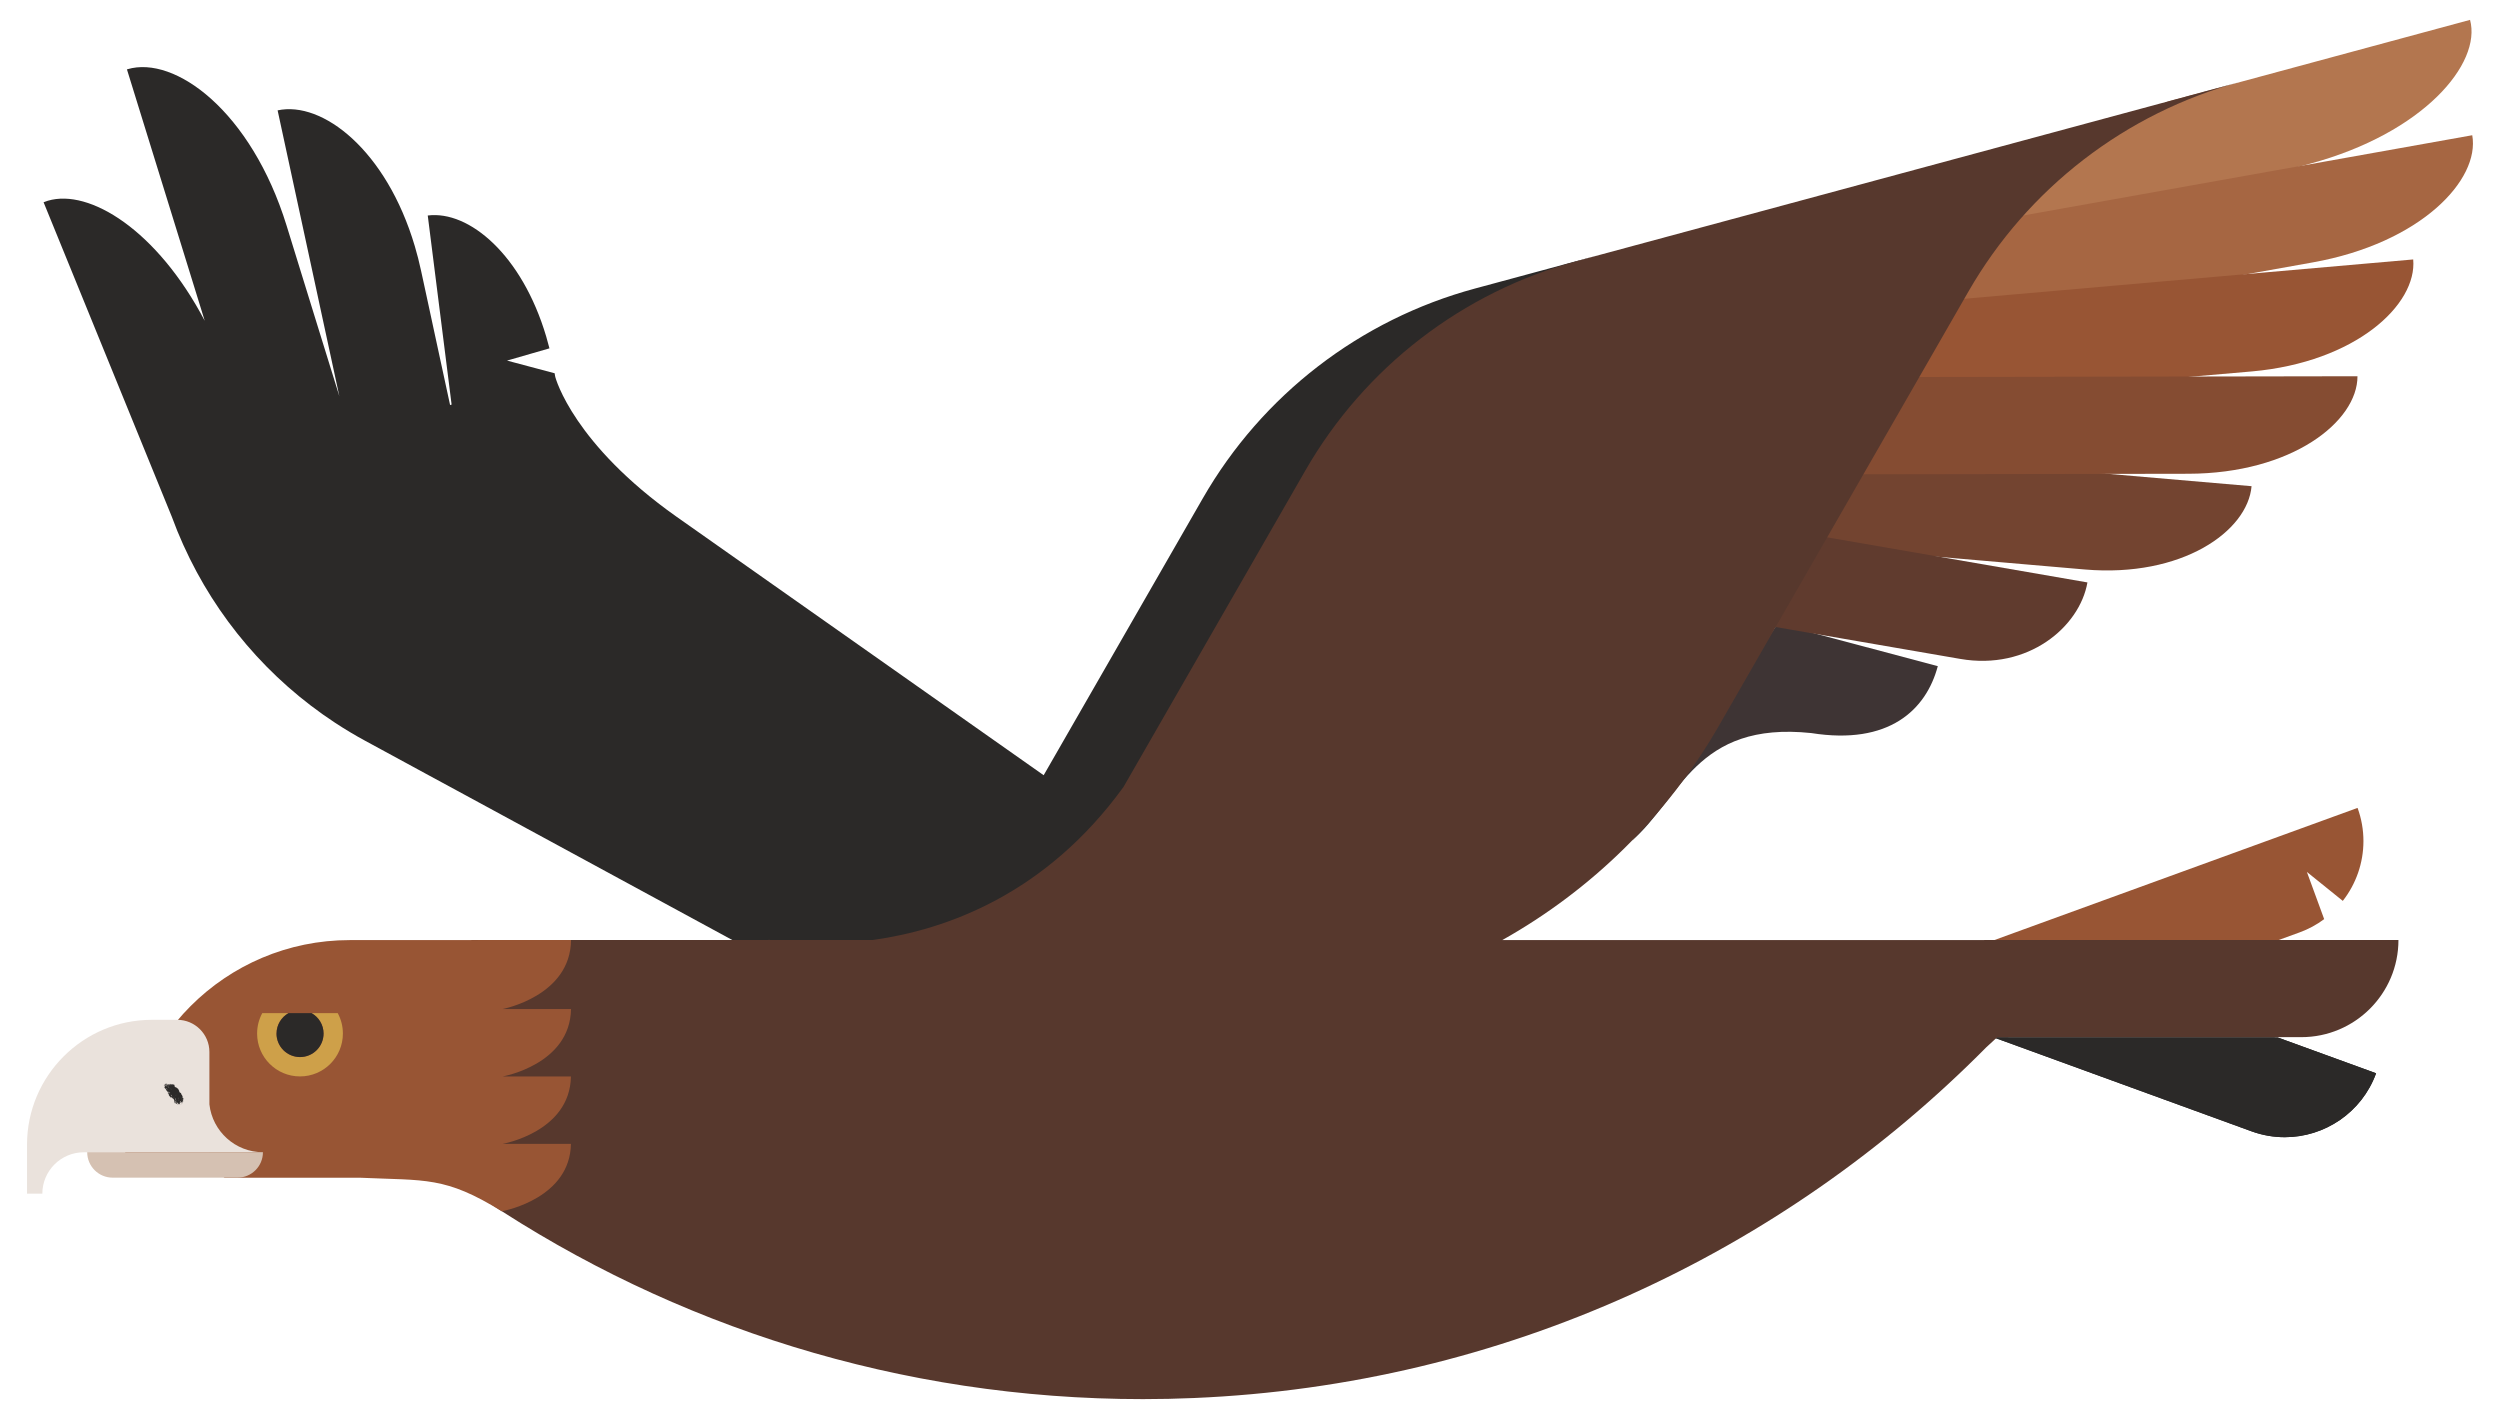 <?xml version="1.0" encoding="UTF-8"?>
<svg id="Layer_1" data-name="Layer 1" xmlns="http://www.w3.org/2000/svg" xmlns:xlink="http://www.w3.org/1999/xlink" viewBox="0 0 545 310">
  <defs>
    <style>
      .cls-1 {
        fill: none;
      }

      .cls-2 {
        fill: #3e3434;
      }

      .cls-3 {
        fill: #603b2e;
      }

      .cls-4 {
        clip-path: url(#clippath-1);
      }

      .cls-5 {
        clip-path: url(#clippath-3);
      }

      .cls-6 {
        clip-path: url(#clippath-4);
      }

      .cls-7 {
        clip-path: url(#clippath-5);
      }

      .cls-8 {
        fill: #cea049;
      }

      .cls-9 {
        fill: #b3764f;
      }

      .cls-10 {
        fill: #57382d;
      }

      .cls-11 {
        fill: #854c32;
      }

      .cls-12 {
        fill: #2b2928;
      }

      .cls-13 {
        fill: #985534;
      }

      .cls-14 {
        fill: #a66642;
      }

      .cls-15 {
        fill: #7b5237;
      }

      .cls-16 {
        fill: #eae2dc;
      }

      .cls-17 {
        fill: #d5c1b2;
      }

      .cls-18 {
        clip-path: url(#clippath);
      }

      .cls-19 {
        fill: #734430;
      }
    </style>
    <clipPath id="clippath">
      <path class="cls-1" d="M193.52,223.31l-58.67-31.84-25.09-13.62-7.39-4.01-9.8-5.31-9.35-5.08-3.63-1.97c-2.24-1.21-4.41-2.52-6.52-3.9-14.5-9.51-25.96-22.95-33.06-38.69l-.02-.03c-.92-2.03-1.76-4.1-2.53-6.2h0s-2.14-5.25-2.14-5.25L9.5,44.09c.31-.12.62-.24.94-.33,9.04-2.68,23.8,6.39,34.19,26.17l-5-16.16L27.67,15.12l.12-.03c10.32-3.06,26.97,9.13,34.69,34.1l2.14,6.93,4.2,13.59,5.16,16.67-1.58-7.33-3.01-13.94-8.87-41.05c9.76-2.11,23.71,8.68,29.91,29.61.5,1.7.96,3.46,1.35,5.29l1.68,7.76,1.23,5.71,3.43,15.87.33-.1-.68-5.41-4.52-35.81c9.02-1.14,20.55,8.6,25.82,26.37.25.85.49,1.71.71,2.59l-9.25,2.67,10.38,2.76c.03.2.07.4.1.61.11.71,4.21,14.91,26.38,30.6,2.51,1.77,45.16,31.8,80.13,56.42l34.7-60.38c12.93-22.5,34.27-38.95,59.33-45.72l27.27-7.37c-25.06,6.77-46.4,23.21-59.33,45.72l-45.57,79.29-50.4,42.75Z"/>
    </clipPath>
    <clipPath id="clippath-1">
      <path class="cls-1" d="M355.8,183.23c10.52-9.17,13.83-26.08,39.07-23.42,16.93,2.69,25.04-5.06,27.57-14.59l-34.92-9.28-31.72,47.29Z"/>
    </clipPath>
    <clipPath id="clippath-3">
      <path class="cls-1" d="M510.74,196.4l-7.84-6.32,3.77,10.29c-1.6,1.2-3.4,2.18-5.38,2.9l-4.73,1.72h-61.93l1.98-.73,77.34-28.14c.87,2.39,1.28,4.83,1.28,7.24,0,4.75-1.61,9.34-4.5,13.03Z"/>
    </clipPath>
    <clipPath id="clippath-4">
      <path class="cls-12" d="M517.99,233.97c-3.13,8.6-11.26,13.94-19.91,13.94-2.4,0-4.85-.41-7.24-1.28l-54.45-19.83-1.76-.63h61.92l21.43,7.8Z"/>
    </clipPath>
    <clipPath id="clippath-5">
      <path class="cls-1" d="M124.48,234.67h-14.92s14.74-2.58,14.92-14.7h-14.92s14.84-2.82,14.92-15.05h-19.63c-.71,0-1.41,0-2.1.02h0s-26.5,0-26.5,0c-27.08,0-49.03,21.95-49.03,49.03h0s18.29,0,18.29,0l.19.23,3.25,2.55h29.68c14.13.64,18.38-.35,30.75,7.31,1.06-.2,14.9-3.04,15.08-14.69h-14.92s14.74-2.58,14.92-14.7Z"/>
    </clipPath>
  </defs>
  <path class="cls-19" d="M393.15,118.85l1.8-21.11,95.89,8.25h0c-.84,9.83-15.17,19.96-36.32,18.16l-61.37-5.3Z"/>
  <g>
    <path class="cls-12" d="M403.31,208.38c1.94-.49,3.82-.99,5.62-1.53l-5.62,1.53Z"/>
    <path class="cls-12" d="M193.52,223.31l-58.67-31.84-25.09-13.62-7.39-4.01-9.8-5.31-9.35-5.08-3.63-1.97c-2.24-1.21-4.41-2.52-6.52-3.9-14.5-9.51-25.96-22.95-33.06-38.69l-.02-.03c-.92-2.03-1.76-4.1-2.53-6.2h0s-2.14-5.25-2.14-5.25L9.5,44.09c.31-.12.62-.24.94-.33,9.04-2.68,23.8,6.39,34.19,26.17l-5-16.16L27.67,15.12l.12-.03c10.32-3.06,26.97,9.13,34.69,34.1l2.14,6.93,4.2,13.59,5.16,16.67-1.58-7.33-3.01-13.94-8.87-41.05c9.76-2.11,23.71,8.68,29.91,29.61.5,1.7.96,3.46,1.35,5.29l1.68,7.76,1.23,5.71,3.43,15.87.33-.1-.68-5.41-4.52-35.81c9.02-1.14,20.55,8.6,25.82,26.37.25.85.49,1.71.71,2.59l-9.25,2.67,10.38,2.76c.03.2.07.4.1.61.11.71,4.21,14.91,26.38,30.6,2.51,1.77,45.16,31.8,80.13,56.42l34.7-60.38c12.93-22.5,34.27-38.95,59.33-45.72l27.27-7.37c-25.06,6.77-46.4,23.21-59.33,45.72l-45.57,79.29-50.4,42.75Z"/>
    <g class="cls-18">
      <path class="cls-12" d="M403.31,208.38c1.94-.49,3.82-.99,5.62-1.53l-5.62,1.53Z"/>
    </g>
    <path class="cls-9" d="M439.9,36.23l32.78-14.11,65.79-17.79h0c2.57,9.52-10.13,24.68-34.88,31.36l-72.82,19.67,9.13-19.13Z"/>
    <g class="cls-4">
      <path class="cls-2" d="M355.8,183.23c10.52-9.17,13.83-26.08,39.07-23.42,16.93,2.69,25.04-5.06,27.57-14.59l-34.92-9.28-31.72,47.29Z"/>
    </g>
    <path class="cls-14" d="M413.98,73.33l-3.72-20.85,128.69-23h0c1.73,9.71-11.2,23.52-34.81,27.73l-90.17,16.13Z"/>
    <path class="cls-13" d="M410.73,87.93l-1.89-21.1,117.24-10.27h0c.88,9.82-12.46,22.38-35.16,24.41l-80.19,6.95Z"/>
    <path class="cls-11" d="M404.98,103.39l-.04-21.18,108.99-.19h0c.02,9.86-14.26,21.21-36.88,21.26l-72.07.12Z"/>
    <path class="cls-3" d="M383.44,136.06l3.64-20.87,67.98,11.78h0c-1.69,9.71-12.97,19.24-27.74,16.67l-43.87-7.58Z"/>
    <polygon class="cls-15" points="495.85 204.99 466.87 215.53 437.66 226.17 434.14 226.17 404.94 215.53 433.91 204.99 495.85 204.99"/>
    <g class="cls-5">
      <path class="cls-13" d="M510.74,196.4l-7.84-6.32,3.77,10.29c-1.6,1.2-3.4,2.18-5.38,2.9l-4.73,1.72h-61.93l1.98-.73,77.34-28.14c.87,2.39,1.28,4.83,1.28,7.24,0,4.75-1.61,9.34-4.5,13.03Z"/>
    </g>
    <polygon class="cls-12" points="496.07 226.17 434.14 226.17 404.94 215.53 433.91 204.99 437.89 204.99 466.87 215.53 496.07 226.17"/>
    <g>
      <path class="cls-12" d="M517.99,233.97c-3.13,8.6-11.26,13.94-19.91,13.94-2.4,0-4.85-.41-7.24-1.28l-54.45-19.83-1.76-.63h61.92l21.43,7.8Z"/>
      <g class="cls-6">
        <path class="cls-12" d="M517.99,233.97c-3.13,8.6-11.26,13.94-19.91,13.94-2.4,0-4.85-.41-7.24-1.28l-54.45-19.83-1.76-.63h61.92l21.43,7.8Z"/>
      </g>
    </g>
    <path class="cls-10" d="M432.56,204.93h0s-105.05,0-105.05,0c19.5-10.94,35.89-27.01,47.22-46.73l54.39-94.65c12.93-22.5,34.27-38.95,59.33-45.72l-144.57,39.05c-25.06,6.77-46.4,23.21-59.33,45.72l-39.63,68.96c-16.96,23.38-38.59,31.13-54.66,33.36h-22.35c-.23-.04-.35-.06-.35-.06l-.03.06h-64.77v42.27l-15.53.89c5.03,4.04,10.21,7.89,15.53,11.55l2.98,2.02c41.05,27.39,90.37,43.36,143.42,43.36,3.72,0,7.43-.08,11.11-.24,67.5-2.85,128.3-31.56,172.76-76.48l2.38-2.19h66.27c5.85,0,11.14-2.37,14.98-6.21,3.83-3.84,6.2-9.12,6.2-14.97h-90.3Z"/>
    <g class="cls-7">
      <path class="cls-13" d="M124.48,234.67h-14.92s14.74-2.58,14.92-14.7h-14.92s14.84-2.82,14.92-15.05h-19.63c-.71,0-1.41,0-2.1.02h0s-26.5,0-26.5,0c-27.08,0-49.03,21.95-49.03,49.03h0s18.29,0,18.29,0l.19.23,3.25,2.55h29.68c14.13.64,18.38-.35,30.75,7.31,1.06-.2,14.9-3.04,15.08-14.69h-14.92s14.74-2.58,14.92-14.7Z"/>
    </g>
    <path class="cls-16" d="M57.32,251.18c-6.04,0-11.01-4.56-11.67-10.43v-11.42c0-3.87-3.15-7.01-7.01-7.01h-5.54c-15,0-27.21,12.21-27.21,27.21v10.69h1.67s0,0,0,0h1.67c0-4.97,4.05-9.02,9.02-9.02h27.4v-.02h11.67Z"/>
    <path class="cls-17" d="M51.77,256.73h-27.21c-3.07,0-5.55-2.49-5.55-5.55h0s38.31,0,38.31,0h0c0,3.07-2.49,5.55-5.55,5.55Z"/>
    <g>
      <g>
        <path class="cls-12" d="M36.12,236.62s0,0-.01,0c-.02.01-.03.03-.05.04,0,0,0,0-.02,0-.02.02-.04.04-.06.06-.01,0-.02.02-.03.02,0,0,0,0,0,0,0,0,0,0,0-.01,0,0,0,0,0,0,0,0,0,0,0,0,0,0,0,0,0,0,0,0,0,0,0,0,0,0,0,0,0,0,0,0,0,0,0,0,0,0,0,0,0,0,0,0,0,0,0,0,0,0,0,0,0,0,0,0,0,0,0,0h0s0,0,0,0c0,0,0,0,0,0,0,0,0,0,0,0,0,0,0,0,0,0,0,0,0,0,0,0,0,0,0,0,0,0,0,0,0,0,0,0,0,0,0,0,0,0-.02.01-.04.03-.07.05,0,0,0,0,0,0,.02-.03.07-.07.04-.06-.01,0-.04.02-.08.05,0,0,0,0,0,0,.1-.09.11-.1,0,0-.02.02-.04.03-.04.02,0,0,.01-.02.02-.03.05-.04.1-.09.13-.11,0,0,.02,0,.04-.03.01-.02.02-.03.03-.04,0,0-.02.02-.05.03-.02.02-.04.04-.06.05-.01.01-.03.02-.04.04-.01.01-.03.02-.04.03.01,0,.02-.02.03-.03.03-.03.07-.06.1-.09.02-.02.05-.04.04-.04,0,0-.04.02-.05.03-.03.03-.06.05-.09.08-.07.06-.06.04-.07.04,0,0,.03-.03.07-.07.03-.02.06-.05.08-.07.01-.01.02-.02.03-.03-.01,0-.02.01-.03.02-.01.01-.03.02-.04.03-.04.03-.08.07-.11.09.03-.03.08-.07.12-.1.03-.02.06-.05.08-.07,0,0,.01-.01.01-.01,0,0-.01,0-.02,0-.08.07-.13.1-.2.15-.03.03-.03.02-.05.03-.08.05.14-.14,0-.02.01-.01.02-.02.04-.03.03-.02.06-.05.07-.06.01,0,0,0,.02,0,0,0-.01.03.04-.02.02-.02.03-.04.03-.04,0,0-.03.02-.04.02-.02,0,.03-.04.07-.07.02,0,.03-.02.05-.03,0,0,.02,0,.02-.01,0,0,.02-.02.02-.02-.01,0,.01-.04.02-.05,0,0-.01,0-.05.03-.03.02-.03.03-.03.04,0,.02.04-.01-.03.04-.06.04-.13.1-.2.16-.02.02-.04.04-.05.04,0,0,0-.01.02-.03.03-.02.09-.08.06-.06-.02,0,.07-.06.09-.08,0,0,0-.01,0-.02,0,0,0-.01.01-.02.02-.01.05-.04.05-.03,0,.01.06-.03.08-.06.03-.04.07-.07.13-.12.06-.04.08-.06.05-.02-.02.02-.02.03,0,.02.05-.03.11-.06,0,.04,0,0,.01,0,.02-.01.09-.07.04-.02.03,0,0,0,0,0,.06-.04.05-.04.07-.05.08-.05,0,0-.02.03-.06.06-.07.06-.11.09-.05.06,0,0,.01,0,.01,0,0,.02.04-.02.11-.08.01-.01.04-.03.06-.04-.01.01-.02.02-.04.04-.02.02-.05.05-.08.07,0,0-.01.01-.02.02.01,0,.03-.02.04-.03.02-.02.04-.03.06-.05,0,.01-.04.04-.06.05-.03.02-.08.07-.06.06,0,0,0,0,0,0,0,0-.02.02-.02.02,0,0,0,0,0,0,0,0,0,0,0,0,0,0,0,0,0,0,.01,0,.02,0,0,.01,0,0,0,0,0,.01.01,0,.02-.01.03,0,0,0,.02-.01.03-.02.03-.02.06-.04.07-.05.01,0,0,.02-.02.03-.01.02-.03.04-.05.06-.01.01-.05.05-.06.05,0,0,0,0,0,0-.01.01-.03.02-.04.03,0,0,0,0,0,0-.01.01-.02.02,0,0,.03-.02.03-.02,0,.01,0,0-.02.02-.03.02-.02.02-.06.05-.09.08-.03.02-.05.03-.04.02ZM36.2,236.44s.03-.04.03-.04c0,0-.01,0-.02-.01,0,0,0,0,0,0,0,0-.02-.01-.03-.02,0,0,0,0-.03.02-.03.02-.05.04-.07.07-.03.03,0,0,.01,0,.05-.03.08-.04.05,0-.02.02,0,.02,0,.02,0,0,0,0,.06-.04ZM36.22,236.47s0,0,.01-.01c0,0,0,0,0,0,0,0,0,0,0,0,0,0,0,0,0,0,0,0,0,0,0,0,0,0,0,0,0,0,0,0,0,0,0,0,0,0,0,0,0,0,0,0,0,0,0,0,0,0,0,0,0,0,0,0,0,0,0,0,0,0,0,0,0,0,0,0,0,0,0,0-.02,0,.01-.03-.05.02-.08.07-.04.04,0,.03,0,0,0,0,0,.02,0,0,0,0,0,0,0,0,0,0,0,0,0,0,0,0,0,0,0,0,0,0,0,0,0,0,0,0,0,0,0,0,0,0,0,0,0,0,0,0,0,0ZM36.19,236.51s.01,0,.04-.02c0,0,0,0,0,0,0,0,0,0,0,0,0,0,0,0,0,0,0,0,0,0,0,0,0,0,0,0,0,0,0,0,0,0,0,0,0,0,0,0,0,0,0,0,0,0,0,0,0,0,0,0,0,0,0,0,0,0,0,0h0s0,0,0,0c0,0,0,0,0,0,0,0,0,0,0,0,0,0,0,0,0,0,0,0,0,0,0,0,0,0,0,0,0,0,0,0,0,0,0,0,0,0-.01,0-.02.01,0,0,0,0,0,0,0,0,0,0,0,0,0,0,0,0,0,0,0,0,0,0,0,0,0,0,0,0,0,0,0,0,0,0,0,0,0,0,0,0,0,0,0,0,0,0,0,0,0,0,0,0,0,0,0,0,0,0,0,0h0s0,0,0,0c0,0,0,0,0,0Z"/>
        <path class="cls-12" d="M36.11,236.3s-.08.06-.07.05c0-.01.05-.05.1-.09,0,0,.05-.04.02-.01-.02.02-.03.04-.05.06Z"/>
        <path class="cls-12" d="M36.45,236.19s.04-.03.04-.02c0,0-.02.02-.04.04,0,0-.02.01-.03.02-.01,0,0-.01.03-.03Z"/>
        <path class="cls-12" d="M36.03,236.31s.02-.01.03-.02c-.01.01-.02.02-.03.04,0,0-.02.01-.02.01,0,0,0-.01.03-.03Z"/>
      </g>
      <g>
        <path class="cls-12" d="M39.74,240.33s0,0,0,0c-.03.02-.05.03.05-.05.05-.04.11-.09.16-.14.01,0,.02-.02.02-.03,0,0-.02.01-.03.02-.04.04-.08.07-.13.11-.11.09-.14.12-.13.08,0-.01.02-.03-.04.01-.04.03.02-.02.04-.04.02-.02.05-.05.06-.05.01,0,.01,0,.02.01,0,0,.01,0,.05-.03.05-.04.1-.08.14-.12,0,0,0,0-.01,0-.02.01-.05.04-.08.06-.02.02-.04.03-.06.04.02-.02.03-.03.05-.05.05-.04.12-.1.06-.06-.03.02-.13.08-.2.13-.02.02-.07.05-.06.04,0,0,.04-.04.07-.06.02-.02.04-.03.06-.05.04-.03.08-.07.13-.1.02-.01.03-.03.05-.04-.02.02-.04.03-.06.05-.03.02-.07.06-.08.06,0,0,.04-.04.06-.06.05-.05.07-.07.06-.07-.01,0-.07.03-.01-.02.01-.01-.01,0-.03.02-.08.07-.17.14-.21.19.01,0,.02-.02.03-.02.02-.01-.01.02-.03.04-.05.04-.03.02-.04.02,0,0,0-.01.04-.04,0,0-.08.05-.02-.01.01-.01.02-.02.03-.03.05-.02.14-.12.2-.16.01,0,.03-.03.04-.05.01-.01-.02.01-.04.03-.07.06-.13.1-.2.17-.02.02-.08.06-.07.04,0,0,0-.01.01-.02,0,0,.01-.01.02-.02.02-.02.03-.02.03-.02,0,0,.04-.02.09-.06.06-.05.12-.1.11-.1-.02,0,.09-.1,0-.04-.01,0-.01,0,0-.01.07-.08.05-.09.07-.13,0-.01.03-.04.02-.04-.02.01-.09.07-.14.11-.02.02-.04.03-.04.03,0,0,.02-.02.03-.03.05-.04.11-.09.14-.12.05-.04-.04.02-.04.01,0-.01,0-.02.02-.04.03-.04,0-.02-.08.05-.08.07-.17.14-.25.21-.01,0-.02.02-.04.03,0,0,.02-.02.03-.03.07-.06.14-.12.21-.18.13-.11.19-.17.18-.18,0,0-.04.03-.06.05.07-.07.02-.04.06-.09.02-.02.05-.06,0-.03-.03.02-.08.06-.12.1,0,0-.02.01-.02.01,0,0-.02.01-.02.01,0,0,0-.01.03-.03.02-.02.04-.03.06-.05.02-.02.04-.03.05-.05,0,0,0-.01,0-.01,0,0-.03.02-.06.05-.03.03-.07.06-.09.08-.03.02-.08.07-.08.06,0,0,.05-.04.07-.06,0,0,.01-.01.02-.02.06-.05.11-.1.15-.14.05-.05.01-.02,0-.01,0,0,.01-.02.02-.03,0-.01.03-.03,0-.02-.04.02-.04.01,0-.04.07-.07-.04.02-.06.03-.02,0-.06.04-.13.1-.08.07-.14.12-.21.18-.05.04-.04.03-.04.03,0,0,0-.01.04-.04.1-.08.19-.16.28-.24.1-.09.11-.09.03-.05-.01,0-.04.03-.02.01,0,0,.02-.02.03-.03.03-.04-.02-.01,0-.04,0,0-.02.02-.03.03-.03.02-.05.03-.03.02.06-.06,0-.02-.04,0-.03.02.03-.05-.03,0,.01-.01.02-.02.03-.03.05-.05.08-.08.03-.04-.07.05.02-.04-.05,0-.02.01.01-.02,0-.01-.02,0,.05-.06.01-.04-.05.03-.13.1-.19.15-.01,0-.02.02-.03.02.01-.01.02-.02.03-.03.06-.05.13-.11.18-.15.03-.03.07-.07.06-.06-.01,0-.05.03-.1.07-.04.04-.08.07-.13.1,0,0-.02.01-.02.01,0,0,0-.01.03-.03.03-.03.07-.05.1-.08.07-.06.12-.11.11-.11,0,0,0,0-.02,0-.07.05-.06.03-.02-.02.03-.03.03-.05.04-.06.01-.03-.05,0-.03-.03.01-.02-.05.03-.08.05-.02.01,0,0,0-.01.02-.03.06-.09.02-.07-.01,0-.06.03.02-.05.03-.03.03-.03,0-.01-.09.06-.08.05-.03,0,0-.01.03-.03,0-.01-.06.04.03-.04,0-.03-.02,0-.01-.01-.02-.01,0,0,.05-.06-.03,0,.06-.07-.06,0,.02-.09,0-.01,0,0-.02,0-.05.02-.06,0-.02-.04.01-.02.05-.06.03-.04-.05.03-.06.02-.05,0,.02-.03,0-.02,0-.04,0-.02-.03,0-.02-.03,0-.02-.03.01-.08.05-.02.01-.04.04-.06.05-.02.02-.04.03-.06.05,0-.01.04-.04.06-.06.04-.03.1-.08.12-.1.03-.03.06-.06.04-.05-.05.02-.02-.02-.19.11-.02.01-.04.03-.03.01.01-.01.03-.03.06-.05.12-.09.14-.11.1-.1-.02.01-.02,0-.1.05.07-.07.07-.09,0-.05,0,0,0,0,0-.01.05-.06,0-.04-.01-.03-.03,0-.02,0,.01-.05.02-.02.03-.03,0-.02-.05.03-.05,0-.03-.02.01-.02.02-.03.02-.04,0-.01-.03,0,.02-.05.02-.02,0-.02-.02,0-.03.02-.08.06-.09.06,0,0,.07-.06.09-.08.01-.02.01-.02-.02,0-.05.04.03-.04-.02,0-.09.07,0-.01.01-.02,0,0,0-.01,0,0-.05.03-.02,0-.02-.01,0,0-.04.02,0-.02.04-.04-.06.03-.06.01,0-.01.06-.07.02-.05-.06.03-.04,0-.06,0-.01,0,.06-.08-.05,0-.01.01-.01,0,0,0,.04-.04.01-.02-.02,0-.03.02-.04.02-.05.01-.01-.02.07-.11-.02-.06,0,0,0-.01.02-.02.03-.03.02-.04,0-.03-.06.03-.03-.01-.09.02-.02.01.05-.05,0-.01-.02.02-.08.07-.03.02.05-.05.11-.1.02-.04-.03.02,0-.01.02-.02.03-.03.04-.04.03-.03-.04.02-.05.02-.02-.01.02-.03-.03,0-.01-.02.01-.02.06-.07-.03,0-.03.02,0,0,0,0,.03-.04.02-.04-.02-.03,0,0-.03.02-.02,0,.04-.05.02-.04-.01-.03-.02,0-.03,0,.01-.03.05-.05.04-.05.02-.05-.02,0-.02,0-.04,0-.03.01.02-.04.04-.07.02-.02-.05.02-.07.03-.03.01.12-.11.06-.07-.06.04-.03,0-.03,0,0-.01.03-.05-.04,0-.01,0-.01,0,0,0,.07-.07,0-.04.01-.06,0-.01-.03,0,0-.03.05-.06.01-.03,0-.03-.03,0-.08.02-.06-.02,0,0,0-.01,0,0-.04.02,0-.02-.02-.02-.01,0-.01-.02-.02-.02,0,0,0-.02.03-.04.04-.04.05-.05,0-.01-.02.01-.04.03-.04.02.07-.07-.02-.02,0-.05,0-.02,0-.02-.04,0-.03.01.04-.06,0-.04-.03.01-.01,0,0-.02.01-.03.01-.04,0-.04-.02,0,.04-.06,0-.04-.04.02,0-.03-.03-.02-.04.02-.03,0-.05,0-.02,0,0-.03.02-.06.01-.02-.05.02-.03-.01.03-.05-.07,0-.04-.05,0-.01-.02,0-.05.03-.03.02-.05.03-.02,0,.03-.03.02-.03-.01,0-.03.02-.03.01-.02,0,.08-.09-.01-.04-.03-.05-.01,0-.04,0-.04-.03,0-.02-.06.02,0-.05,0,0-.01,0-.02.01-.1.08-.04.02-.02,0,.03-.04.05-.06-.01-.02-.05.03-.04.02,0-.03.01-.01.01-.02,0-.02-.01-.01-.02-.03-.08-.01-.04.01-.03-.01-.04-.02-.01,0-.03,0-.06,0-.03,0-.02-.02-.03-.03,0,0,0-.04-.03-.02-.03.01.02-.05-.05-.01.04-.06,0-.04-.07,0,0,0-.03.02,0,0,.08-.07.04-.05.04-.05,0,0,.01-.03-.03,0-.06.04,0-.02-.01-.02-.04.01-.07.01-.07-.02,0-.02.02-.04-.02-.04-.02,0,.03-.05.01-.04-.02,0,0-.02.01-.04.02-.03,0-.04,0-.06,0,0-.03,0-.09.05-.07.06-.03.02,0-.01.1-.09.03-.04.04-.06,0,0,0,0-.02.01-.03.02-.05.05-.08.07-.02.01-.04.03-.05.03-.01,0,.02-.02.03-.03.1-.08.13-.12.14-.14,0-.02.02-.04,0-.03-.01,0-.1.08-.15.13,0,0-.04.03-.06.04,0,0,.02-.02.04-.04.01-.01.04-.03.06-.04.12-.1.18-.17.11-.12-.03.02-.06.04-.03.01.04-.04.07-.08,0-.04.06-.06-.04.02,0-.03.05-.05.03-.04-.02,0-.07.06-.05.04,0,0,.04-.04.01-.02-.03.02-.04.04-.1.08-.03.02.07-.06.07-.07.07-.08-.01,0,0-.03-.03-.02-.03.01.02-.05-.06,0-.01,0-.02,0,0,0,.05-.05-.02,0-.04.01-.03.02.07-.07.05-.07,0,0,0,0,0,0-.04.02,0-.04-.1.03-.02.01,0,0-.01,0-.01-.01-.06.02-.2.13-.02.02-.02.02-.01,0,0,0,.02-.02.03-.03.02-.02.04-.03.06-.05.11-.09.12-.09.1-.1-.01,0,.01-.05-.06,0-.01,0-.01,0,0,0,.04-.05-.02-.02-.03-.01,0,0-.03.01,0-.02.06-.06.02-.04-.03,0-.05.03-.07.04-.05.01,0-.02.02-.03-.07.03-.04.03-.03.01-.01,0,.03-.04.03-.03-.04.02-.03.03-.1.08-.09.08,0,0,.06-.06.1-.09.04-.03.04-.04.04-.04,0-.01-.01-.02-.06,0-.02,0-.04.02-.06.04-.09.08-.19.16-.28.24-.04.04-.05.04-.05.03,0,0,0,0,.03-.03.09-.07.17-.15.26-.21,0,0,.03-.03.03-.03.01-.02.05-.06.02-.04-.09.06-.03-.01-.07.01-.02,0-.1.07-.14.1-.01,0-.02.02-.03.02-.02.01,0,0,.02-.02.03-.03.07-.06.11-.09.03-.02.06-.05.06-.05,0,0,0,0-.06.04-.05.04-.1.08-.02,0,.02-.02.08-.07.03-.04-.07.05-.04.02-.02,0,.03-.04-.01,0-.03,0-.01,0-.07.05-.11.09-.02.02-.04.03-.04.03,0,0,.02-.02.03-.03.05-.04.11-.09.13-.12.03-.03-.03.02-.05.02,0,0-.01,0,0,0,.06-.06,0-.02-.1.07-.01,0-.03.03-.04.03,0,0,.02-.02.03-.03.1-.09.1-.09.07-.08,0,0,.03-.04,0-.01-.05.04.02-.03-.01,0-.05.03-.1.09-.15.12-.01,0-.03.02-.04.03h0c-.1.09-.11.1-.13.1,0,0-.07.05-.03,0-.06.03,0-.04-.06,0-.04.03-.06.04-.03.01.01-.01.05-.04.05-.04,0,0,0,.01-.02.02.05-.04.11-.08.16-.14,0,0,0,0,.03-.03.01,0,.01,0,.01,0,0,.01-.06.06-.09.09,0,0-.01.02-.01.02,0,0,.01,0,.02-.01.04-.03.08-.07.13-.11.05-.04.08-.07.08-.08,0,0-.08.04-.1.06-.05.04-.13.11-.14.11,0,0,.09-.07.13-.11.01-.01.02-.02.03-.03,0,0,.01-.02.02-.02,0,0-.02,0-.04.03-.02.02-.04.04-.06.05-.02.02-.04.03-.06.04.02-.02.03-.03.05-.05.02-.01.03-.03.05-.04-.02.02-.04.03-.06.05-.01.01-.03.03-.04.03-.01,0,.01-.01.03-.03.01-.01.03-.02.04-.04.03-.02.06-.05.06-.06,0,0-.03.02-.06.04-.02.02-.04.04-.06.05-.07.06-.04.02-.07.04-.02.01.03-.03.06-.05.03-.02.07-.06.07-.06,0,0-.05.04-.08.06-.04.04-.09.07-.13.11-.03.03-.04.04-.01.02.04-.03,0,0-.04.04-.02.02-.07.06-.05.03.02-.02.02-.03,0-.01-.04.02,0,0,.04-.04.08-.06.14-.12.21-.18-.03.02.02-.04,0-.03,0,0-.04.02-.03.02.06-.06-.08.05-.05.02.03-.04-.01,0,.03-.05.01-.01,0,0,0,0,.02-.03-.05.02-.09.04-.04.02-.1.08-.16.13-.01.01-.03.02-.04.04,0,0,0,0,0,.01,0,.01-.03.03-.05.05-.03.03,0,0,0,0,.01-.01.03-.03.05-.04.03-.03.12-.1.16-.14.01-.01.02-.02.03-.03-.01.01-.03.02-.04.03-.02.02-.04.03-.06.05,0,0,.03-.03.05-.04.02-.02.05-.04.04-.04,0,0-.03.02-.04.03-.01,0-.03.02-.04.03-.03.03-.09.08-.1.08,0,0,.06-.05.08-.07.05-.05.02-.04-.07.03-.01,0-.02.02-.03.02.01-.01.02-.02.03-.03.02-.02.06-.05.06-.05,0,0-.02,0-.03,0,0,0-.04.03-.07.05-.02.02-.04.03-.05.04.02-.02.04-.03.05-.05.08-.07.05-.05.05-.06,0,0-.04.03-.08.06-.05.04-.1.08-.15.12,0,0-.02.01-.02.01,0,0,0-.01.01-.02.03-.02.06-.05.08-.07.04-.04.09-.08.11-.1.02-.03-.04.03-.07.04-.03.02-.04.02-.05.02-.04,0-.03-.04-.09-.01,0,0-.01,0,0-.01.01-.02.04-.05-.04.02-.05.04-.11.09-.05.06.02-.01,0,0-.04.04-.08.06-.08.07-.07.07,0,0,.01,0,.02,0,0,0,.03-.02,0,0-.02.02-.04.04-.06.05-.02.02-.04.03-.05.04-.07.05-.13.1-.19.16-.01.01-.02.02-.03.03.02-.01.04-.03.06-.04.05-.04.06-.04.03-.02-.02.02-.08.07-.06.06.12-.09.08-.05,0,.03,0,0,.01,0,.01-.01.08-.06.03-.01.04-.02.03-.02-.05.05-.07.07-.01.01-.02.03-.03.03-.01.02-.03.05-.03.06,0,.02-.06.08.08-.03.04-.03.03-.02.04-.02.03-.01.03-.01-.06.06-.02.02-.04.03-.04.04-.01.01.02,0,.03-.02.09-.07.13-.1.09-.05,0,.01,0,.01,0,.01.01,0,.01.01-.11.11-.01,0-.02.02-.04.03.01,0,.02-.01.03-.02.04-.03.08-.07.13-.11,0,0,.02-.01.02-.02,0,0,0,0-.01.01-.02.02-.05.05-.07.06-.13.1-.1.09-.12.12-.02.03.06-.04.09-.06.02-.02.05-.04.07-.05.01,0,0,0-.02.02-.02.01-.04.03-.05.04,0,0,.02,0,.05-.04.03-.03.09-.08.1-.08.01,0-.05.04-.07.07-.02.02-.01.01,0,.01.02,0,0,.02-.05.06,0,0-.05.05-.01.01.09-.07.04-.02,0,.02-.01.01-.03.02-.04.03,0,0,.02-.01.02-.02.1-.09.08-.05.12-.08.05-.03-.01.02.01,0,.05-.03,0,.02-.04.05h.07s.05-.02.02.02c-.01.02,0,.01,0,.01.01,0,0,.04-.05.08-.07.06-.07.07,0,.03.05-.04.06-.04,0,0-.05.05-.04.04.03-.02.03-.02.06-.05.08-.07.01-.01.03-.02.04-.03-.01.01-.03.02-.04.04-.02.02-.04.04-.07.06-.09.07-.07.06-.07.07,0,0,.01,0,.02,0h.02c-.05.06-.03.05.09-.04.03-.02.03-.02.04-.02,0,0,.01-.01.02-.02.03-.02.05-.05.09-.08,0,0,0,0,0,0-.03.03-.07.07-.11.09-.02.02-.06.04-.07.06-.02.03.05-.02.14-.09.06-.05.07-.05.07-.05.01,0-.04.04-.07.06-.03.02-.06.05-.08.07-.01,0-.02.02-.02.02,0,0,.01,0,.03-.02,0,0,.01-.01.02-.02.03-.03.09-.08.09-.08,0,0-.05.05-.08.07-.03.02-.07.06-.06.05.05-.03-.03.05.03.01.02-.02,0,.02.08-.06.04-.04.08-.06.11-.08.02-.01.02,0,0,0-.02.02-.06.05-.1.08,0,0-.01,0-.02.01,0,0-.02.01-.02.01-.02.01-.04.03-.05.04-.02.02.02-.01.03-.02.04-.03.09-.07.13-.1.05-.04,0,.01.03-.01.03-.02,0,0-.04.04-.05.04-.09.07-.06.04.01-.02,0-.01-.03.02-.03.02-.06.05-.06.05,0,0,.04-.03.01,0,.03-.03.07-.06.1-.08.06-.05.1-.08.08-.06-.01.02-.03.05.03.02.03-.02.02,0,0,.02-.02.03-.02.03,0,0,.01,0,.03-.01.02,0,0,.01-.03.03-.05.05-.02.01-.02.02-.03.02-.04,0-.05,0-.05-.03,0,0,.01-.02,0,0-.02.02-.05.04-.07.06-.03.03-.03.03-.03.03.03.02-.01.09.05.07,0,0-.05.05.01,0,.07-.05-.04.04-.04.04,0,0,0,0,.07-.04q.15-.12.16-.11s.03,0,.03.03c0,0-.01.02-.02.02-.01,0-.03.02-.03.02-.02,0-.04,0-.05-.02,0,0-.03.02-.06.04-.04.03-.08.07-.12.1.02-.01.04-.02.05-.04.03-.02.03-.01,0,0-.02.02-.06.06-.03.04.03-.02.03-.01.03,0,0,.01,0,.02-.01.04,0,.01-.03.04.07-.03,0,0,0,0,0,0-.08.07,0,.03-.02.05-.02.03-.02.04.02.02.03-.02-.02.04.02.02.02-.01-.03.04.04-.01.03-.02,0,.02,0,.03,0,0,0,0,.01,0,0,0,.05-.03,0,.02-.05.04.03-.02.01,0-.01.02-.09.08-.04.05.06-.05.02,0,.04-.02.05-.03.02,0,.02.02,0,0-.03.05.02.01.06-.04-.04.06,0,.02.04-.03.02,0,.05-.02.03-.01.05-.03-.01.03-.04.04.03-.01.02,0-.02.03-.02.05,0,.05.02,0,.06-.02-.01.06-.04.04.06-.03,0,.02.02-.02.04-.03.07-.05.02-.01.05-.04.04-.03-.07.07-.05.07-.02.05-.09.09.02.03-.03.09.06-.04.01.02.14-.08.05-.04.02,0-.01.02-.08.07-.03.04-.09.09.02.02,0,.06.08.02.04-.02-.08.08,0,.03.02-.01-.01.02-.03.03-.04.04-.03.04.03,0,.04-.03.08-.07.13-.1.09-.07.03-.01.02,0h0c.05-.05.1-.08.06-.04-.02.02-.04.04-.02.03.04-.02.03,0,.02.03,0,.01-.03.04.02.01.06-.04.04,0,0,.04.04-.03.04-.03.04-.02,0,0,.02.02.03.03,0,0,0,.02.02,0,.08-.05.02,0,.01.03,0,0-.03.04-.06.06-.05.04,0,0,0,0-.06.03,0-.05-.07,0-.05.03-.04,0,.02-.07-.03.02-.08.06-.06.04.01-.02.04-.04.03-.05,0,0-.03.01-.06.04-.05.04-.12.09-.16.14-.03.03-.02.02.02,0,.05-.04.05-.03,0,.01-.02.02-.03.03-.02.03.07-.04.01.03.05.02.02,0,0,.03.04,0,.05-.03,0,.03.01.02,0,0,.06-.04.02,0-.1.09-.05.06,0,.02.05-.03.04-.02.04,0,0,.01.02,0,.07-.05.07-.06.15-.14.1-.11-.05.03-.02,0-.02,0,0-.01.03-.03.06-.05.02-.02.03-.02.04-.02.02,0-.02.05.02.04,0,0-.01.02-.03.04-.05.05-.02.03,0,.02,0,0,0,0,0,.01-.02.02-.04.03-.05.04-.03.02-.04.02-.03,0,.03-.04.01-.02,0-.02-.02,0-.05.03-.14.11-.08.07-.02.03,0,.02.03-.02-.02.03-.03.05-.01.02-.03.04,0,.03.06-.03.09-.04.03.04-.02.02,0,.02.07-.04.02-.02.07-.06.02-.01-.1.09-.03.04-.05.06-.05.06-.01.05.02.04,0,0,.02-.01.01,0-.06.07-.06.08-.01.07,0,0,.02,0,.01,0-.06.06.01.03-.02.07-.02.03.07-.03,0,.04,0,0,.04-.03.06-.04.02-.01.01,0-.02.03-.04.04-.04.04-.03.03.02,0,0,.02.06-.02.08-.05-.1.1-.05.07,0,0,0,0,0,0,.04-.03.04-.02.02,0-.02.02-.01.03,0,.02.03-.01.14-.1.03.01,0,0,.02-.01.03-.02.01,0,.02,0,0,.01-.04.04-.03.05.01.02.01,0,.02,0,.02,0-.05.07-.02.08.05.05.02,0,.01,0,0,.02-.01.03,0,.04.03.03,0,0,.02,0,0,0-.05.05.04-.02,0,.03-.05.05.01,0,.03,0,0,0,0,0,0,0-.04.05-.03.05,0,.04.03-.01-.04.06.03,0,0,0,0,0,0,.01-.05.05-.02.04,0,.04.02,0,0,.03.09-.02.02-.01.01,0-.01.02-.09.08-.06.06-.03.05.03-.01.06-.02,0,.03-.02.02-.03.03-.02.03.03,0,.09-.05.08-.03-.01.02-.04.06-.04.07,0,0,0,.01.02,0,.02-.01.06-.05.04-.03-.07.09.12-.04.09.02.08-.06-.03.04.02.01.06-.04-.02.04,0,.02.04-.03.08-.05.1-.05,0,0,.04-.02.01,0-.02.03.02,0,.06-.04.06-.05.13-.1.15-.13,0,0,.02-.02.03-.03.03-.02.02-.01.02-.01.02,0,.02,0-.09.09-.01.01-.03.02-.04.04-.1.08-.12.1-.09.09.03,0,0,.04.06,0,0,0-.01.01-.02.02-.05.06-.04.06.09-.04.03-.02.06-.04,0,0-.06.05-.08.07-.09.09-.03.04-.02.04.03,0,.01,0,.07-.05.03-.01-.09.08-.04.05-.04.06,0,.01,0,.03.03,0,.06-.04-.03.05,0,.03.01,0,0,0,.03-.01.02-.02.03-.01.02,0-.02.04-.04.08.04.04.02,0,.02,0,0,.01-.04.05,0,.02-.03.06-.03.03.01,0,.05-.02.01,0,.07-.06.03-.01-.08.07-.04.05-.03.05.01.01.08-.04.23-.16.02-.02.04-.04.06-.05.01-.01.03-.02.04-.03,0,0-.01.02-.03.03-.03.03-.04.05-.1.09-.03.02-.07.06-.1.09-.05.04-.07.06-.05.06.02,0,.03,0,.05,0,0,0,.04-.03.01,0-.08.07-.04.05,0,.04.02-.01.01,0,.02,0,.02,0-.01.05.07,0-.05.05.05-.02,0,.03-.06.06-.01.03,0,.04.01,0,.08-.03.03.03-.01.01,0,.01,0,0,.04-.02,0,.03.02.03.01,0,.04,0,0,.05-.02.03.02,0,.06-.02.03-.02-.08.08-.04.05,0,0,.01,0,.02-.02.04-.03.06-.05.02-.01-.02.02-.04.04-.04.04.03,0-.01.05.04.03.04-.02.03,0,0,.04-.01.01-.03.03,0,0,.05-.04.04-.03.02,0-.02.02-.03.04-.03.05-.01.02.02,0,.08-.04-.03.04-.05.07-.01.05-.09.08-.03.04-.02.04.02,0-.06.07-.02.05.03-.01.01,0,0,.03-.01.02.04,0,.03,0,0,.02.06-.02-.03.07,0,0,0,0,0,0,0,.01.04-.01.02.02,0,0,.01,0,.05-.03.04-.03.09-.08.04-.03-.02.02-.02.03-.05.05-.05.04-.09.08-.03.04.02-.01.02,0,.01,0-.03.03,0,.03,0,.03.03,0,0,.04.04.02-.11.12.06,0-.03.1-.01.01.02,0,.04-.03.04-.03.07-.06.1-.09,0,0-.02.01-.03.02-.03.02-.04.02.02-.02.04-.04.06-.05.03-.04-.01,0,0-.02.02-.04.03-.03.01-.02-.04.02-.02.01-.04.03-.04.03,0,0,.02-.02.03-.03q.14-.12.13-.1s-.02.05.02.04c.02,0,.02,0,.02,0,0,0-.01.02-.04.04-.01.01-.03.03-.04.03-.03.02-.07.04-.14.11-.06.06-.07.07-.06.07.02,0,0,.03.01.03.02,0,.04,0-.02.06,0,0,0,0,0,0,.07-.04.04,0,.03.04,0,0,0,.02,0,.01.03-.01.11-.08.16-.12.04-.03.04-.04.04-.05.02-.04-.09.03,0-.06,0,0-.02.01-.03.02-.03.02-.03.01-.02,0,0-.01.04-.05.02-.04-.01,0,.03-.03.05-.05.03-.02.06-.05.04-.02-.03.03-.01.03,0,.03.02,0,.04,0,0,.05.05-.03-.02.04.05-.01.03-.02.02,0,0,0-.04.04-.03.04.02,0,.04-.02.04-.02,0,.01-.02.02-.04.04-.07.06-.02.02-.03.02-.04.02-.02,0-.04,0-.06.01-.01,0-.05.03-.1.08-.06.05-.07.07-.06.07,0,0,0,0,.01,0,.04-.03.04-.02.03,0-.01.02.03-.01,0,.02-.04.05,0,.04.01.04,0,0,.08-.05.16-.12.06-.05.04-.05.04-.05,0-.01-.02-.02-.03-.03,0,0-.01,0,.01-.02,0,0,.03-.02.03-.03.03-.02.05-.04.03-.01-.04.05-.03.05,0,.04.06-.03.02.03.03.04,0,0,0,.03.01.03.01,0,.08-.04.06-.01-.03.04-.04.07.03.03.02,0-.01.02-.07.07-.18.15-.18.15-.15.15.04,0,.08,0,.12,0,0,0,0,0,0,0,0,0,.06-.04.1-.07.08-.07.02-.03.03-.04.03-.04.02-.04.01-.05,0,0,.01-.02.02-.02.01,0,.02-.01.03-.02,0,0,.02-.01.02-.01.02,0,.03,0,.04.02,0,0,.04,0,.1-.05.01,0,.05-.04.02,0-.08.07-.04.05-.04.06,0,0,0,.01-.05.05-.04.03-.06.05-.07.05,0,0,.02-.02.01-.02-.01,0-.03,0-.06.02-.01,0-.05.04-.08.06-.03.03-.01.01,0,0,.08-.05-.07.1.07,0,0,0,0,0,0,0-.12.11,0,.02.03,0,.02-.01.07-.05.08-.07,0,0,0,0,.03-.03.02-.02.04-.03.06-.05.05-.04.02-.01.02-.01.02,0,0,.04.01.05,0,0,.06-.04.03,0-.06.06,0,.03-.03.06-.03.04,0,.03.07-.02,0,0,.02-.01,0,0-.1.09-.04.05-.05.06,0,0,.01,0-.04.04h0s.01,0,.02,0c.02-.02.06-.05.06-.05,0,0-.08.07-.03.04,0,0-.04.03-.05.04-.05.04-.05.03,0-.02-.05.03-.1.08-.16.13-.02.01-.04.04,0,0,.08-.06.04-.03.03,0,.09-.07.05-.03.04-.02-.02.03.1-.06.03,0,.01,0,.03-.02.04-.03.04-.03.07-.06.07-.07,0,0-.02.01.03-.03,0,.02.1-.07.09-.05-.02.03,0,.03,0,.04,0,0,0,0-.03.03,0,0-.02.01-.02.01,0,0-.01,0-.01-.01,0,0-.03,0-.07.04-.05.04-.06.06-.06.06,0,0,0,0,0,0,0,.01.07-.05.05-.02-.02.03.02,0,0,.03-.02.02.01,0,.04-.02.03-.02.06-.05.1-.08.03-.02.06-.04.06-.04.02,0,.03.02.06,0,.01,0-.08.08-.04.05.04-.03,0,.01,0,.02,0,0,.04-.03,0,0-.02.02-.04.04-.06.04-.02.01-.03.02-.05.03,0,0-.02.02-.03.03,0,0,0,.01,0,.01,0,0,.04-.02.11-.08.11-.09.02-.02,0,0-.02.02,0,.01.01,0,.03-.02.04-.02.02,0-.03.03,0,.01.05-.02.08-.06.04-.03,0,.02-.03.02-.06.05-.03.03.03-.01.05-.03.06-.03,0,0-.07.07-.05.05.02-.01.07-.05.07-.05,0,0-.01.02.04-.02.05-.04.03-.03.06-.06.07-.06.05-.05.03-.04-.05.03-.05.01-.04-.01.01-.02.03-.06.01-.06-.02,0-.01-.02,0-.04,0-.02.01-.03.02-.05,0-.02.05-.07-.03,0-.1.07.1-.11.02-.05,0,0-.01,0-.01,0,0,0,.02-.02.03-.03,0,0,.02-.02.02-.02,0,.02.21-.14.06,0,.04-.03-.01.02,0,.02.05-.02,0,.04.02.05,0,0-.06.07.05-.02,0,0-.01.02-.02.02-.08.07.02-.01.02-.01,0,0-.08.07-.05.06,0,0,.02-.01.03-.02.05-.04.11-.09.05-.03-.05.06-.04.04.05-.03.03-.02.06-.05.08-.07,0,0,0,0,0,0ZM37.4,238.98s-.03.02-.01,0c.01-.01.04-.04.05-.04,0,0,0,.01,0,.02,0,0,.01-.01.02-.01.02-.02.03-.02.01,0-.01.01-.04.03-.05.04-.02.02.02-.02.01-.02,0,0-.01.01-.02.01ZM36.52,236.69s0,0,.01-.02c.04-.03.03-.02.03-.01,0,0,.07-.04.06-.02,0,0,.01,0-.04.04,0,0,.01,0,.02-.01.02-.01.07-.05.06-.04-.08.07,0,.02-.05.06-.01.01-.04.04-.05.04-.02,0-.08.04.02-.05-.06.04-.09.04-.07,0ZM39.22,240.3s.04-.05,0-.04c-.02,0,.1-.09.03-.04-.07.05.03-.04-.03,0,.03-.03-.04,0,.09-.09.02-.01.04-.05.07-.07.05-.04.05-.03.02,0-.07.07.07-.04,0,.03.08-.05.02,0-.01.04-.02.03-.04.05.04-.01.05-.04.06-.04,0,.01-.08.08.01,0,.02,0,.02,0,.04-.03-.03.03-.05.04-.02.02-.02.02.01,0,.03-.01-.03.05.04-.02-.05.05-.08.07-.04.03-.06.05-.07.05,0,0,0,0-.01-.01-.03.02.04-.06,0-.04ZM36.63,236.97s0,0,.04-.03c.01,0,.02-.02.03-.02.02-.01-.05.06.05-.02.04-.03,0,0-.02.02-.03.03-.05.04-.02.02.07-.05.08-.06,0,0,0,0,.02-.01.03-.02.04-.03.06-.04.03-.02-.06.06-.03.04-.03.05,0,0,.05-.03.04-.02-.03.03-.01.03-.06.08-.07.06-.05.02-.05.02,0-.01-.1.06-.06.01-.02,0,.04-.08.01-.07ZM37.31,238.83s.04-.06,0-.02c0,0,0,0,.01-.01.01-.01.04-.03.04-.03.02-.01.1-.07.05-.02-.02.02-.02.03,0,.02.07-.04.05,0,.04.02,0,0,.02,0-.03.04-.04.03-.07.05-.07.05,0,0,0,0,0,0,0-.02.06-.08-.02-.04ZM36.19,236.69s-.06.03,0-.02c.09-.08.05-.03.09-.05.06-.04-.03.04,0,.03.02,0,.05-.03,0,.03-.04.04-.04.05.02,0,.04-.03.04-.03.02,0-.01.01-.03.03-.05.05-.02.02-.04.03-.04.03-.02,0,0-.03-.06,0,0,0,.06-.06.04-.06ZM38.35,239.57s-.02.03-.05.05c-.02.02-.04.04-.05.04-.04.01-.07.02-.02-.04.02-.02,0,0,0-.03.02-.02-.09.06,0-.02.06-.05.03-.02.04-.02,0,0,0,.01.04-.02-.04.05-.02.05.03.02ZM37.34,238.99s.08-.08.01-.04c-.01,0,.1-.1.12-.11.02-.01.02-.02.01,0-.08.08.02.02,0,.05,0,0,0,.01-.04.04-.07.05-.11.08-.11.07ZM36.15,236.62s-.02,0,.02-.03c0,0,.03-.02.05-.03.03-.02.03-.02.01,0-.03.03-.01.02.01.01.02-.01.09-.06.09-.06,0,0-.08.07-.09.08,0,0,.04-.03-.01.02-.04.03-.05.04-.05.03,0-.01-.07.05-.03,0,0-.01,0-.02,0-.04ZM38.48,240.13s-.02.02-.04.04c-.03.03-.03.02-.04.03-.01,0-.02.01-.04.02-.05.04-.06.04-.02,0,.02-.02.03-.03.05-.05.01-.01.04-.03.05-.05,0,0,.02,0,.02-.01.01,0-.04.05-.03.03.08-.05,0,.03.04,0ZM38.42,239.96s0,0,0,.02c0,0-.03.02-.03.03-.04.02-.11.08-.08.05.01-.01.03-.04,0-.02-.04.02,0-.02.04-.05.06-.05.06-.04.06-.04-.02.02-.02.03,0,.01ZM38.3,239.67s-.04.03-.05.05c-.02.02-.04.03-.03.02.02-.02.03-.04,0-.01-.02.01,0,0,.01-.02.02-.02.04-.04.07-.06.02-.01.03-.02.03-.02,0,0,0,0,0,0,0,0,.02,0-.03.05ZM36.59,236.91s.02-.02.02-.02c.02-.01.05-.04.05-.03-.04.05,0,.04.02.05,0,0-.02.03-.03.03-.03.03-.03.02-.03.02,0,0,0,0,0,0,0,0,0,0,0,0,0,0,0,0,0,0,0,0-.01-.01-.02-.02ZM38.29,238.82s.09-.08,0-.01c-.04.03-.02,0-.02,0,0,0,.02-.02.04-.03.05-.04.12-.09.13-.09.03-.01,0,.01-.07.07-.03.02-.06.05-.08.06ZM38.24,239.74s0-.02.05-.05c.01-.01.06-.05.05-.04-.03.04.07-.03,0,.04-.01.01,0,.01-.05.05-.02.02-.05.04-.03.01,0,0,0,0,0-.01.01-.02,0-.01-.03,0ZM39.25,240.37s.04-.04.07-.07c.03-.02.04-.03.06-.04.04-.03-.13.12,0,.03-.01.01-.02.02-.03.03-.03.02-.06.05-.07.06-.01,0-.01,0-.02,0,0,0,0,0,0-.01ZM38.18,239.48s.04-.04.05-.04c.01,0,.03-.01.02,0-.03.04-.04.06.01.02,0,0,0,0-.01.01-.02.01-.04.03-.05.04-.05.03,0-.02-.07.02.02-.02.03-.03.05-.06ZM37.01,238.33s0,0,.03-.04c.04-.03.08-.06.06-.04-.02.03-.01.03-.01.03,0,0,0,.01-.04.04-.04.03-.04.03-.04.03,0,0,0,0,0,0,0,0,.04-.04,0-.02ZM37.24,238.76s.01-.02.02-.02c.01-.01.03-.02.04-.03.03-.02.03-.01.04-.02.02,0,.07-.05.03,0,0,0-.01.01-.02.02-.07.05-.09.06-.11.07,0,0,0,0,0,0,0,0,0,0,0,0ZM38.2,239.56s-.03,0,.02-.04c.09-.08.02,0,.07-.03.03-.02-.02.03-.05.06,0,0-.03.02-.04.03-.02.02-.02.02-.01,0,.02-.02.01-.02.01-.03,0,0,0,0,0,0ZM38.39,239.71s-.02.02-.04.04c-.03.03-.06.05-.06.04.04-.04.02-.05-.03-.01,0,0,0,0,.01-.01.01,0,.03-.02.04-.03.04-.03.1-.07.05-.02-.01.02.03-.01.03,0ZM36.38,237.43s-.01-.02-.06,0c0,0,.01-.01.02-.02.01,0,.03-.03.04-.03.04-.03.07-.02.04.02,0,0,0,0-.01.01,0,0-.02.01-.02.01ZM36.69,236.71s-.02.02-.03.02c0,0-.01,0-.01,0-.02,0-.01-.02-.04,0,0,0,.02-.02.03-.03,0,0,.03-.02.03-.02.02,0,0,.03.07-.02-.02.02-.03.03-.04.05ZM37.01,238.27s.03-.03.05-.05c.04-.03.03-.02.04-.02,0,0,0,0,0,0,0,0-.01.03-.06.07-.04.03-.02,0-.03,0,0,0,0,0,0-.01ZM38.96,239.57s-.04.03-.04.03c0,0,0-.01-.03.01-.01,0-.07.06-.03.02.02-.02.05-.05.09-.08.02-.01.03-.02.05-.03-.05.04,0,0,.01,0,0,0-.02.02-.04.04ZM36.21,236.75s0,0,.01-.01c.01,0,.03-.02.04-.03.08-.06.02,0,.08-.04,0,0-.03.03-.05.04-.07.05-.09.06-.08.05,0,0,0,0,0-.01ZM38.31,239.88s.03-.04.07-.06c.05-.04.01,0,0,0,0,0,0,.01,0,.02,0,0-.02.03-.05.06-.04.04-.03.02-.03.02,0,0-.01,0,.02-.03ZM37.31,237.33s0,0,0,.01c-.02.02-.04.04-.06.05-.04.03-.04.02-.04.02,0,0,.03-.04.05-.06,0,0,.02-.02.03-.02,0,0,0,0,0,0,.02-.01-.08.08.03,0ZM38.95,239.91s-.03.02-.03.02c-.01,0-.01,0,.02-.03.03-.03.06-.06.11-.1,0,0,.01,0,.02-.01,0,0-.08.08-.12.12ZM36.39,237.56s0-.01.03-.05c0,0,.02-.02.04-.03-.03.04,0,.02.03,0,0,0-.02.02-.03.03-.03.03-.07.05-.07.05ZM36.29,236.76s-.02,0-.05.02c-.02.01,0-.02.04-.05.05-.04.04-.03.04-.02,0,0,.06-.03.02.01,0,0-.01.01-.02.02,0,0-.02.02-.02.02ZM37.37,238.9s.06-.07-.01-.02c0,0,0-.01.02-.01.01-.01.03-.03.04-.03.04-.03.04-.01.03,0,0,0,0,0-.02.02-.02.01-.05.03-.06.04ZM36.35,236.74s-.01.01-.02.02c-.03.03-.03.02-.03.02,0,0,0,0-.07.04-.02.02-.04.03-.06.04.02-.02.03-.03.05-.05,0,0,.01-.01.02-.01.11-.09.13-.1.11-.07ZM38.88,239.32s.05-.04.02-.01c-.02.02-.03.03-.06.06-.02.01-.03.02-.05.03-.02.01-.09.08-.08.06,0,0,.05-.05.1-.09.02-.01.05-.04.07-.05ZM38.4,240.01s.06-.05.07-.05c0,0-.08.08-.09.09-.03.02-.02.01-.03.01,0,0-.02,0,.05-.05ZM37.98,239.24s-.02.02-.04.04c-.02.02-.04.03-.04.03,0,0,.03-.04,0-.02-.02.01.01-.02.04-.04.04-.04.03-.02.04-.02,0,0,0,0,0,0,0,0,0,0,0,0ZM37.12,238.49s.04-.03.04-.03c0,0,0,.01-.02.02,0,.01.02,0-.03.04-.03.02-.07.05-.08.06.03-.03.06-.06.09-.09ZM38.28,239.81s.08-.06.08-.06c0,.01-.02.03-.02.04,0,0,0,.01-.01.01,0,0-.03.02-.03.02,0-.01-.05.03-.05.02,0,0,0-.02.03-.04ZM37.34,237.49s-.01.01-.02.02c0,0-.02.01-.03.02-.01,0-.04.02-.04.02,0,0,.02-.03.05-.05.02-.02.03-.02.03-.02,0,0,0,0,0,0,0,0,0,0,0,0ZM36.72,237.99s.03-.03.04-.04c.04-.03.07-.06.06-.04,0,0-.02.03-.03.03-.05.04-.09.06-.07.04ZM37.4,239s.01-.01.03-.03c.05-.04.08-.07.09-.06,0,0,0,0-.03.03-.07.06-.06.04-.09.06ZM36.87,236.47s-.05.04-.05.04c0,0,.02-.03.05-.06.03-.02.05-.03.06-.04-.03.03,0,.01-.06.06ZM39.39,238.98s-.02.02-.04.04c-.02.02-.03.02-.02.01,0,0,0,0,.02-.02.03-.03-.09.06,0-.02.05-.04.03-.02.05-.02,0,0,0,0,0,.01ZM38.33,239.95s0,0,.04-.04c.04-.03.08-.06.08-.06,0,0-.04.04-.05.05-.06.05-.07.05-.07.05ZM38.36,239.8s.04-.03.04-.02c0,0,.01,0-.03.04-.04.03-.04.03-.05.04,0,0,0-.01.05-.05ZM39.47,239.43s-.04.02-.02,0c.04-.04.03-.02.04-.03.01,0,.02-.02.04-.03.03-.02.07-.06.07-.06,0,0-.04.04-.08.07-.01,0-.03.03-.05.04ZM38.33,239.91s.03-.03.04-.03c.01,0,.03-.02.03-.01-.01.02-.03.04-.05.06-.03.02-.02.01-.03.01,0,0,0,0,.02-.03ZM37.28,237.48s.02-.02.03-.03c.02-.01.04-.04.03-.02,0,.01-.01.02-.02.02-.01.01.03-.01-.02.03-.03.02-.02,0-.03,0,0,0,0,0,.01-.02ZM39.61,240s.02-.02.04-.03c0,0,.01-.01.02-.01.03-.02.02-.01.02,0,0,0,0,0-.04.04-.07.06,0-.01-.01,0,0,0,0,0,0,0-.01,0-.02,0-.02.01ZM38.12,239.42s-.02.01-.01,0c.01-.02.05-.06.08-.08,0,0,.01,0,.02-.01,0,0-.06.06-.09.09ZM36.55,237.54s-.01.01-.03.02c-.03.02-.04.02-.01-.01.01-.01.02-.02.03-.02,0,0,.01,0,.02,0,0,0,0,.01,0,.02ZM37.32,236.46s-.05.04-.04.03c.01-.02,0-.02.06-.06.08-.06,0,0,.03-.01.04-.02,0,.01-.04.04ZM36.44,236.83s.01-.01.02-.02c0,0,.02-.01.02-.01,0,0,.01,0,.01,0,0,0-.01.02-.02.02,0,0-.02.01-.03.01,0,0,0,0,0,0,0,0,0,0,0,0ZM39.02,239.73s-.02.02-.04.04c-.02.02-.04.03-.05.05-.02.02,0,.01-.04.04-.01,0-.02.01-.02,0,0,0,0-.01.04-.04.02-.02.04-.03.08-.06,0,0,.02-.02.04-.03ZM36.8,236.34s.02-.02.04-.03c0,0-.02.02-.03.03-.02.02-.04.04-.06.05-.05.04-.12.11-.14.11,0,0,.08-.07.12-.1.03-.02.05-.04.07-.06ZM38.96,239.87s.03-.03.07-.07c.02-.02.04-.03.04-.02,0,0-.03.03-.06.06-.02.01-.04.03-.05.03ZM39.72,239.8s-.02.02-.03.03c0,0-.02.01-.02,0,0,0,.04-.04.03-.04,0,0,0,0,.02-.03,0,0,.01,0,.02,0,0,0,0,0,0,0,0,0,0,0-.03.04ZM36.7,236.46s-.02.02-.04.03c.01,0,.02-.02.03-.03.03-.03.07-.06.1-.09.02-.02.04-.03.06-.04-.02.02-.03.03-.05.05-.02.02-.04.03-.04.03-.04.03-.05.04-.07.05ZM39.47,239.49s-.03.02-.03.02c0,0,0,0,.04-.05.02-.02.04-.03.04-.03,0,0-.02.03-.05.05ZM39.26,240.13s-.02.02-.04.03c0,0,.02-.02.03-.03.03-.03.07-.06.1-.09.02-.02.04-.03.06-.04-.02.01-.03.03-.05.04-.02.02-.04.03-.08.06,0,0-.01.01-.03.02ZM36.31,236.9s.03-.03.05-.05c.02-.02.04-.03.06-.05.01-.01.03-.02.03-.03,0,0,0,0-.02.02-.02.02-.04.04-.07.06-.01.01-.05.04-.05.04ZM36.27,237.27s.06-.05.08-.06c.04-.03-.06.06-.05.05,0,0,0,.01-.04.03-.02.01-.02,0,0-.02ZM38.82,239.2s.02,0,.01,0c-.01.02.02-.01-.01.01-.03.03-.07.05-.1.08-.02.01-.04.04-.04.03,0,0,.02-.02.04-.03.01-.01.03-.02.05-.04.01,0,.03-.03.05-.04ZM36.61,237.56s-.06.04-.08.06c0,0-.02,0-.01,0,.01-.01.04-.03.05-.05.03-.02.06-.05.07-.04,0,0-.02.02-.02.02ZM37.32,238.76s.07-.05.07-.05c0,0-.04.03-.06.06-.03.03-.05.04-.05.03,0,0,.02-.02.04-.04ZM36.73,237.84s.01,0,0,0c-.02.02-.14.12-.14.11,0,0,.02-.02.03-.03.05-.04.08-.06.11-.09ZM37.99,239.34s.01-.02.01-.02c.04-.03.06-.05.07-.05,0,0,0,.01-.02.02-.06.05-.06.05-.06.05ZM37.85,239.26s.01-.01.03-.03c.05-.04.05-.03.05-.03,0,0,0,0-.03.03-.03.02-.06.04-.06.04ZM37.13,238.59s-.02.02-.02,0c.02-.02.03-.03.05-.05,0,0,.01-.01.02-.02,0,0,.02-.01.03-.02-.03.03,0,.01-.06.06,0,0-.02.01-.02.02ZM37.36,238.65s-.02.02-.02.02c-.01,0-.02.02-.03.02-.02.01-.02.01,0,0,.01-.01.02-.03.03-.04.03-.03.03-.02.03-.02,0,0,0,0,0,0,0,0,0,0,0,0,0,0,0,0,0,0ZM36.51,236.67s-.05.04-.03.02c0-.01.02-.03.06-.05.02-.02.04-.03.05-.04-.03.03-.05.05-.08.07ZM37.15,237.29s.04-.03.04-.03c0,0-.01.02-.04.04-.02.02-.04.03-.04.03,0,0,.01-.02.04-.04ZM36.91,237.08s-.05.04-.05.04c0,0,0-.01,0-.02.02-.01.04-.03.04-.03.02-.01.02,0,0,0ZM36.5,236.9s.01-.01.02-.02c.02-.01.04-.02.06-.03-.01,0-.02.02-.03.03-.05.04-.05.03-.04.03ZM36.34,236.81s0,0,.02-.02c0,0,.03-.03.05-.03.03-.02-.01.02-.02.03-.03.03-.03.03-.04.03ZM36.49,236.84s-.03.02-.03.02c0,0-.02,0,0-.02.03-.03.03-.02.03-.02,0,0,.02,0-.01.02ZM39.27,240.01s-.05.04-.06.04c0,0,.02-.02.03-.03.02-.02.05-.04.06-.05-.01.01-.02.02-.04.04ZM39.25,240.12s-.03.03-.03.03c0,0,.01-.02.04-.03.02-.02.04-.03.06-.05.02-.01.03-.03.05-.04-.02.02-.03.03-.05.05,0,0-.01.01-.03.02,0,0-.02.02-.04.03ZM39.1,239.96s.05-.04.04-.03c0,0-.02.02-.04.04-.02.02-.04.03-.03.02,0,0,.01-.01.03-.03ZM39.28,240.39s.01-.01.01-.01c.04-.03.06-.05.07-.05,0,0,0,0-.01.02-.03.02-.06.05-.07.05ZM39.44,239.42s-.04.04-.03.02c0-.01.02-.02.06-.05.02-.02.04-.03.05-.04-.02.02-.05.05-.07.07ZM37.06,236.48s.03-.03.04-.03c0,0-.02.02-.03.03-.01.01-.03.02-.04.03-.02.02-.06.04-.06.04,0,0,.03-.03.05-.05.01-.01.03-.02.04-.04ZM37.88,239.2s0,0,0,0c.02-.02.03-.03.05-.05.02-.02.04-.03.06-.04-.01.01-.02.02-.03.03-.02.02-.04.03-.05.05,0,0-.02.01-.02.01ZM36.79,236.41s-.02.02-.03.02c.03-.03.07-.06.1-.09,0,0,0,0,.01,0-.01.02-.05.05-.08.07ZM36.73,236.39s.03-.03.05-.05c.02-.02.04-.04.04-.03,0,0-.02.03-.06.05-.01,0-.04.03-.04.03ZM39.52,239.5s.01-.01.03-.03c.03-.02.05-.04.07-.06-.02.01-.03.03-.05.05-.02.01-.05.04-.05.04ZM39.37,239.22s.04-.03.05-.04c0,0,0,0,0,0-.03.03-.05.04-.06.05-.01,0,0,0,0-.01ZM36.83,236.41s.04-.03.06-.04c-.02.02-.03.03-.05.05-.02.02-.04.03-.06.04.02-.02.04-.03.05-.05ZM37.32,238.75s.02-.02.04-.04c0,0,.03-.02.03-.02,0,0,0,0-.03.04-.01,0-.03.03-.03.03ZM39.37,239.35s.03-.03.05-.05c0,0,.02-.01.02-.01,0,0-.03.03-.05.05,0,0-.01,0-.02,0ZM39.66,239.23s-.05.04-.05.03c0,0,.02-.02.03-.03.02-.02.04-.03.04-.02,0,0-.02.02-.02.02ZM38.15,239.47s.02-.03.05-.05c0,0,.01,0,.01,0,0,0-.01.01-.04.04,0,0-.03.02-.03.02ZM39.29,238.93s0-.01.03-.03c.01,0,.02-.02.04-.03-.01.02-.03.03-.05.05,0,0-.02.01-.02.01ZM38.2,239.53s.03-.03.05-.05c.02-.01.04-.04.04-.03,0,0-.03.03-.04.04-.03.03-.06.05-.05.04ZM37.06,236.58s.01-.02.03-.03c.02-.02.05-.04.06-.05,0,0-.01.02-.05.05,0,0-.04.03-.04.03ZM36.46,237.56s.02-.02.04-.04c0,0,.02-.01.02-.01,0,0,0,.01-.03.03-.01,0-.04.03-.04.03ZM35.93,236.92s.02-.03.05-.05c0,0,.01,0,.01,0,0,0,0,0-.03.04-.01,0-.03.02-.03.02ZM38.82,238.26s.02-.01.02-.01c-.02.02-.05.04-.08.07,0,0-.01,0-.02.01.02-.02.05-.04.08-.07ZM36.26,236.91s-.01.02-.04.04c0,0-.03.02-.03.02,0,0,0,0,.03-.03.01,0,.03-.03.03-.03ZM39.23,240.17s.03-.03.05-.05c.02-.02.04-.03.06-.04-.02.02-.04.03-.06.05-.02.01-.04.03-.05.04ZM38.87,239.59s.04-.03.06-.04c-.02.02-.03.03-.05.05-.02.02-.04.03-.07.06.03-.03.05-.05.07-.06ZM36.48,236.88s.02-.02.02-.02c.03-.02.02,0,.02,0,0,0-.01.01-.02.02-.02.02-.02,0-.02,0ZM38.9,239.48s.03-.03.06-.05c0,0,.02,0,.02,0,0,0-.01.02-.04.04-.01,0-.03.03-.03.02ZM37.53,236.69s-.04.04-.04.03c0,0,.02-.02.03-.04.01-.01.02-.02.03-.03,0,0-.01.02-.03.03ZM38.9,239.4s-.05.04-.08.06c-.02.02-.02.01,0,0,.03-.03.06-.05.09-.08,0,0,0,.01-.01.02ZM38.85,239.31s-.02.02-.02.01c0,0,.02-.03.05-.05,0,0,.01,0,.02-.01,0,0-.02.02-.05.05ZM36.8,237.06s.03-.03.04-.03c0,0,0,.01-.03.03-.01,0-.02.02-.04.03.01-.01.02-.02.03-.03ZM36.47,236.43s.03-.03.05-.05c.02-.01.04-.04.04-.03,0,0-.03.03-.04.04-.03.02-.05.04-.05.04ZM38.37,238.7s.04-.03.04-.03c0,0,0,0-.02.02-.02.01-.03.02-.05.03,0,0,.02-.02.02-.02ZM37.26,237.48s.02-.02.02-.02c.03-.02.02-.01.02,0,0,0-.02.01-.02.02-.03.02-.02.01-.02,0ZM36.99,237.2s.04-.03.04-.03c0,0,0,0-.02.03-.02.01-.03.03-.05.04.02-.02.02-.02.03-.03ZM36.87,237.06s-.04.03-.04.03c0,0,0-.01.01-.02.02-.02.04-.03.07-.05-.02.02-.03.03-.04.04ZM37.74,236.53s.02-.02.04-.03c.01,0,.02-.01.03-.02-.01.01-.02.02-.04.03-.02.02-.04.03-.03.02ZM36.57,236.75s.05-.05.07-.06c0,0,0,.01-.02.02-.03.02-.05.05-.08.06,0,0,.01-.01.02-.02ZM36.54,236.66s-.02.02-.02.02c0,0,0,0,.04-.04.01,0,.02-.02.04-.03-.02.02-.04.04-.05.05ZM39.67,239.79s.04-.03.05-.04c0,0,0,0-.02.02-.02.01-.03.02-.04.03-.01,0,0,0,0-.01ZM37.89,236.55s.05-.05.08-.06c0,0,0,.01-.02.02-.03.02-.05.05-.08.06,0,0,.01-.01.02-.02Z"/>
        <path class="cls-12" d="M38.48,240.45s.04-.01-.07.08c-.05.04-.01.01.02,0,.09-.08.05-.03.06-.03.01,0,.09-.06.04,0-.06.06.02,0,.01.01,0,.01-.06.07,0,.03,0,0-.03.03-.05.04-.02.02-.04.03-.05.04-.02.01,0-.02,0-.03,0,0-.02,0-.05,0-.04.02-.08.04-.04-.02.03-.03-.03.02-.03,0,0-.01-.01,0,.05-.06.05-.04.1-.09.09-.06-.01.02.06-.04.03,0Z"/>
        <path class="cls-12" d="M36.8,238.03s-.03.04-.06.08c.1-.07.03,0,.05,0,.02,0-.01.02-.09.08-.08.07-.14.1-.11.08.04-.06.03-.06.05-.1.02-.03.02-.03.12-.11.01-.01.03-.02.04-.03h0Z"/>
        <path class="cls-12" d="M38.8,240.7s-.05.01-.04-.01c0,0-.01,0,.02-.03.03-.03.06-.05.07-.05.02,0,0,.02.06-.01.02-.01-.06.07-.11.11-.06.05,0,0,0,0Z"/>
        <path class="cls-12" d="M39.73,240.42c.07-.06.07-.06.06-.04,0,.01,0,.02-.08.08-.04.04-.08.07-.09.06,0,0,0,0-.02,0-.03.02-.02,0,.03-.03.03-.02.06-.05.09-.08Z"/>
        <path class="cls-12" d="M36.07,236.61s0-.02.03-.04c0,0,0-.01.01-.01.07-.04.14-.11.22-.18.01,0,.01,0,0,0-.02.02-.06.06-.03.04,0,0-.04.04-.05.04-.07.04-.06.04-.07.06-.01.02-.05.04-.08.06-.02.02-.04.03-.05.03Z"/>
        <path class="cls-12" d="M37.03,236.42s.06-.05.08-.06c.03-.02.04-.03.06-.05,0-.01.05-.04.07-.07.05-.04,0,0,.01,0,.01,0,.03-.02-.01.02-.05.05-.13.11-.16.14h0s-.1.09-.07.05c.01-.02.02-.02.01-.03h0Z"/>
        <path class="cls-12" d="M39.59,240.49s-.02,0,0-.02c.01-.02.04-.04.07-.06.03-.03.05-.04.05-.04,0,0,0,0-.02.03-.02.02-.02.03-.08.08-.1.08,0-.01-.02,0Z"/>
        <path class="cls-12" d="M38.96,240.62s-.07.06-.1.08c-.02.02-.08.05-.07.03.02-.02.07-.06.11-.09.04-.04.02-.02.03-.02,0,0-.01.03.04-.01h0Z"/>
        <path class="cls-12" d="M38.8,240.6s-.05.04-.03.02c.03-.03-.04.02-.03,0,0,0,0-.01.04-.04.03-.02.06-.05.07-.06.01,0,.02,0,.02,0,.02,0,0,.02-.08.08Z"/>
        <path class="cls-12" d="M35.98,236.43s-.05.03-.08.06c0,0-.04.03-.05.04-.02.01-.03.02-.05.03.06-.05.11-.1.17-.15.01-.01.05-.03.05-.03,0,0-.02.02-.05.05Z"/>
        <path class="cls-12" d="M39.86,240.24s.03-.02.04-.03c.03-.03.06-.05.03-.02-.02.02.05-.03-.01.02-.03.03-.07.06-.1.09-.04.04-.06.05-.06.04,0,0,.02-.03.06-.06.01-.01.03-.02.04-.03h0Z"/>
        <path class="cls-12" d="M37.03,236.42c-.06.03-.05.03.01-.03.05-.05.11-.09.17-.14.02-.01.02-.02.02-.01,0,0,0,.01-.02.02-.06.05-.14.12-.18.16h0Z"/>
        <path class="cls-12" d="M38.74,240.66s0-.01.02-.02c.04-.03.09-.08.11-.09.01,0,.01,0,0,0,0,0-.03.03-.04.04-.02.02-.04.04-.05.04-.02,0-.03.01-.04.02Z"/>
        <path class="cls-12" d="M35.96,236.98s0,0,0,.01c-.01.01-.04.04-.07.06-.03.02-.02.02-.02.01,0,0-.01,0,.01-.03.01-.01.02-.02.05-.04.01,0,.02-.02.03-.02,0,0,0,0,.01,0Z"/>
        <path class="cls-12" d="M39.72,240.42c-.05.04-.1.09-.14.11,0,0,0,0,.01-.01.05-.04.1-.08.15-.12.01,0,.03-.02.04-.03.01,0,.02-.02.03-.02,0,0,0,.01-.03.03-.02.02-.04.03-.06.05Z"/>
        <path class="cls-12" d="M39.74,240.33s0,0,0,0c.06-.05.12-.1.19-.15,0,0,.02-.01.02-.01,0,0-.01.01-.02.02-.06.05-.13.12-.19.15Z"/>
        <path class="cls-12" d="M36.07,236.61s.02-.01.05-.03c-.01.01-.03.03-.04.04,0,.01-.02.02-.05.05-.03.03-.03.02-.03.02-.02,0,.01-.02.08-.08Z"/>
        <path class="cls-12" d="M39.44,240.8s0,0,0,0c0,0,0-.01.03-.03.03-.02.03-.02.02-.01,0,.01,0,.02-.01.02,0,.01.03-.01-.01.03,0,0-.02,0-.03,0,0,0,0,0,0,0Z"/>
        <path class="cls-12" d="M39.78,240.45s0,0,0,0c-.04.03-.05.03,0-.02.03-.03.03-.02.04-.03.05-.03.03-.01-.03.04h0Z"/>
        <path class="cls-12" d="M38.73,240.52s-.03.02-.04.04c-.02.02-.04.03-.04.03,0,0,.03-.03.05-.05.01-.01.03-.02.04-.03.02-.01.04-.03.05-.03,0,0-.04.03-.05.05Z"/>
        <path class="cls-12" d="M39.47,240.69s0,0,0,.01c0,0-.02.02-.02.02-.02,0-.04.02-.05.02,0,0,.01-.01.02-.02.01,0,.03-.03.03-.03.01,0,.02,0,.02,0Z"/>
        <path class="cls-12" d="M39.08,240.75s0,0-.02,0c0,0-.03.02,0,0,.01,0,.03-.02.04-.03,0,0,0,0,.02,0,.03-.02.04-.02,0,.01-.01,0-.02.02-.04.03-.03.02-.03.03-.02.01,0,0,0-.01.01-.02Z"/>
        <path class="cls-12" d="M36.02,237.21s0,.01-.06.06c-.02.01-.05.04-.04.03.02-.02,0-.02.06-.06.02-.02.04-.03.04-.03Z"/>
        <path class="cls-12" d="M39.71,240.54s0,0,0,0c-.02.01-.09.08-.07.05.03-.04.07-.06.11-.09h0s0,0-.04.04h0Z"/>
        <path class="cls-12" d="M39.71,240.54s.03-.02.04-.02c0,0,.01,0-.02.02-.02.02-.04.03-.06.04-.03.03-.05.03-.04.02.01-.01.05-.04.07-.06h0Z"/>
        <path class="cls-12" d="M39.86,240.22s-.05.04-.07.05c.01-.01.02-.02.04-.03.03-.03.07-.06.1-.09.01-.01.04-.03.04-.03,0,0-.02.02-.04.04-.02.02-.04.03-.07.06Z"/>
        <path class="cls-12" d="M39.66,240.63s.02-.02.04-.04c.04-.03.02-.02.03-.01,0,0,0,.01-.03.03-.02.02-.04.03-.04.02Z"/>
        <path class="cls-12" d="M36.02,236.68s.03-.02.03-.03c.03-.02.05-.04.07-.06.01,0,.03-.03.03-.03,0,0-.03.03-.05.04-.03.02-.05.04-.08.06,0,0-.01,0-.02.01Z"/>
        <path class="cls-12" d="M36.27,236.41s0,0,.02-.03c.02-.01.04-.03.04-.03,0,0-.02.03-.05.05,0,0-.01,0-.02,0Z"/>
        <path class="cls-12" d="M39.82,240.3s.06-.05.07-.06c0,0,.01,0,.02-.01-.01.01-.02.02-.04.03-.03.03-.07.06-.1.08,0,0,0,0,.02-.02.02-.02.04-.03.03-.02Z"/>
        <path class="cls-12" d="M37.01,236.31s.02-.02.04-.04c.02-.02.03-.02.03-.02,0,0-.02.02-.03.03-.02.02-.04.03-.04.03Z"/>
        <path class="cls-12" d="M39.74,240.49s-.03.01.04-.05h0s.04-.02-.03.05h0Z"/>
        <path class="cls-12" d="M39.68,240.52s0,0-.03.03c-.01,0-.03.03-.04.03,0,0-.01,0,.01-.02.02-.02.04-.03.05-.04Z"/>
        <path class="cls-12" d="M39.65,240.67s-.03.03-.04.05c0,0-.02.01-.02,0,0,0,0,0,.04-.04,0,0,.02-.01.02-.02Z"/>
        <path class="cls-12" d="M39.37,240.73s0,0,.04-.04c0,0,.02-.02.02-.01-.01.01-.03.03-.04.05,0,0-.01,0-.02.01Z"/>
        <path class="cls-12" d="M35.92,236.95s0,0-.03.03c-.03.02-.04.03-.04.03,0,0,0,0,.01-.02.02-.02.04-.03.05-.04Z"/>
        <path class="cls-12" d="M39.45,240.84s-.04.03-.03.02c0,0,.03-.03.05-.04,0,0,.02-.01.02-.01,0,0,0,.01-.03.03Z"/>
        <path class="cls-12" d="M39.06,240.72s.01-.01.04-.04c.01,0,.03-.02.03-.02,0,0,0,0-.02.03-.02.02-.04.03-.04.03Z"/>
        <path class="cls-12" d="M39.1,240.86s-.03.02-.03.02c.01-.01.03-.03.04-.05,0,0,.01,0,.02,0,0,0,0,0-.03.04Z"/>
        <path class="cls-12" d="M39.14,240.87s-.04.02-.05.03c.01-.01.03-.03.04-.03.03-.02.03-.02.03-.01,0,0,0,.01-.02.02Z"/>
        <path class="cls-12" d="M39.08,240.84s-.02.01-.02.01c.01-.01.03-.03.04-.04,0,0,.02-.01.02,0,0,0,0,.01-.04.03Z"/>
        <path class="cls-12" d="M38.9,240.55s-.05.05-.07.06c-.02.01-.04.03-.04.03,0,0,.02-.02.03-.03.02-.02.04-.03.08-.06Z"/>
        <path class="cls-12" d="M35.96,237.23s0,.01-.03.03c0,0-.02.02-.02.02.01-.01.02-.02.04-.04,0,0,.01,0,.02-.01Z"/>
        <path class="cls-12" d="M39.31,240.88s-.03.02-.05.04c.02-.02.04-.03.05-.05.01,0,.02-.02.04-.03-.01.01-.03.03-.04.04Z"/>
        <path class="cls-12" d="M39.66,240.52s-.01.01-.02.02c-.03.02-.05.05-.07.06,0,0,0,0,.01-.01.03-.02.05-.04.08-.06Z"/>
        <path class="cls-12" d="M39.8,240.34s-.05.04-.06.04c.01-.01.02-.02.03-.03.02-.02.04-.03.06-.05-.01.01-.03.03-.04.03Z"/>
        <path class="cls-12" d="M36.26,236.38s.02-.02.03-.03c.01-.01.02-.02.03-.02,0,0,0,0-.02.03-.02.01-.03.02-.04.03Z"/>
      </g>
    </g>
    <path class="cls-8" d="M65.4,234.66c5.16,0,9.35-4.18,9.35-9.35,0-1.61-.41-3.12-1.12-4.44h-5.7c1.55.88,2.6,2.53,2.6,4.44,0,2.83-2.3,5.13-5.13,5.13s-5.13-2.3-5.13-5.13c0-1.91,1.06-3.56,2.6-4.44h-5.7c-.71,1.32-1.12,2.83-1.12,4.44,0,5.16,4.18,9.35,9.35,9.35Z"/>
    <path class="cls-12" d="M60.28,225.31c0,2.83,2.3,5.13,5.13,5.13s5.13-2.3,5.13-5.13c0-1.91-1.06-3.56-2.6-4.44h-5.05c-1.55.88-2.6,2.53-2.6,4.44Z"/>
  </g>
</svg>
